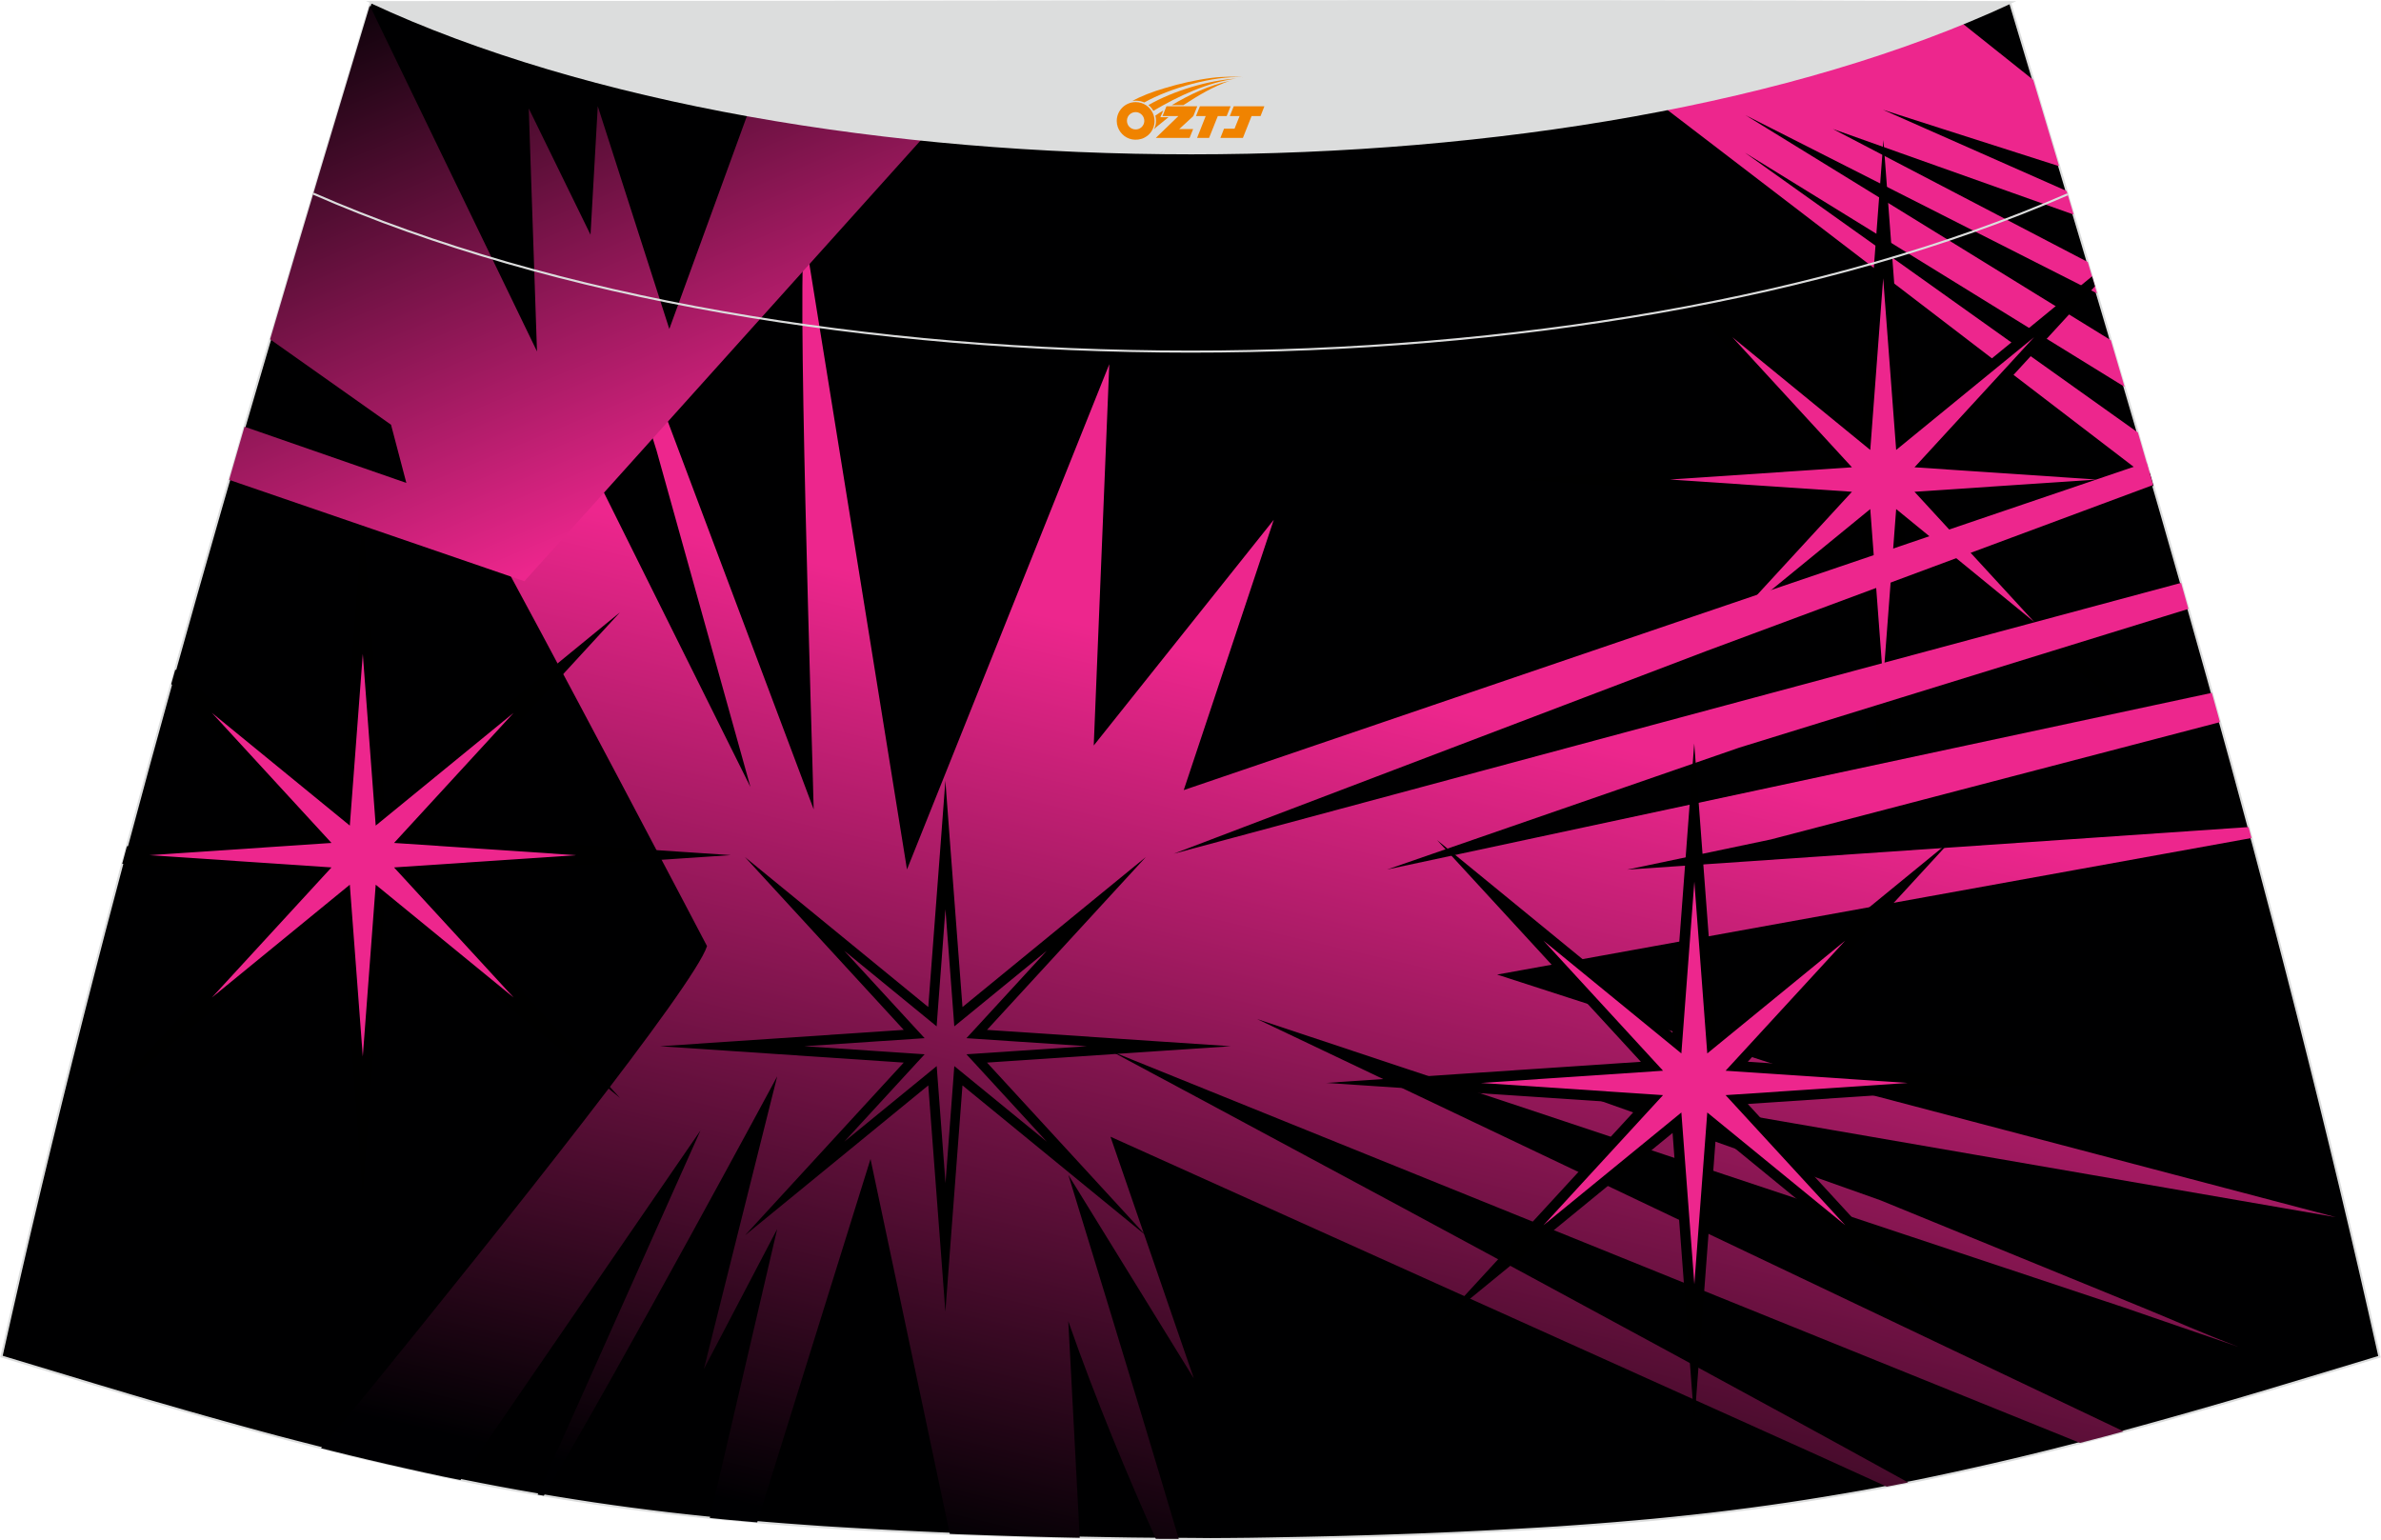 <?xml version="1.0" encoding="utf-8"?>
<!-- Generator: Adobe Illustrator 24.0.0, SVG Export Plug-In . SVG Version: 6.00 Build 0)  -->
<svg xmlns="http://www.w3.org/2000/svg" xmlns:xlink="http://www.w3.org/1999/xlink" version="1.1" id="图层_1" x="0px" y="0px" width="387.08px" height="250.4px" viewBox="0 0 387.08 250.4" enable-background="new 0 0 387.08 250.4" xml:space="preserve">
<g>
	<path fill="#000001" stroke="#DCDDDD" stroke-width="0.341" stroke-miterlimit="22.926" d="M193.52,250.19L193.52,250.19   l-3.16-0.01l-3.16-0.02l-3.16-0.03l-3.16-0.05l-3.16-0.06l-3.16-0.06l-3.16-0.07l-3.16-0.08l-3.16-0.09l-3.16-0.1l-3.16-0.11   l-3.11-0.11l-3.11-0.13l-3.11-0.14l-3.11-0.15l-3.11-0.16l-3.11-0.17l-3.11-0.18l-3.11-0.19l-3.11-0.22l-3.14-0.23l-3.14-0.25   l-3.13-0.27l-3.13-0.28l-3.13-0.31l-3.13-0.33l-3.13-0.35l-3.13-0.38l-3.11-0.4l-3.07-0.42l-3.06-0.44l-3.06-0.47l-3.06-0.49   l-3.05-0.51l-3.05-0.53l-3.05-0.56l-3.05-0.58l-3.03-0.6l-3.02-0.63l-3.02-0.65l-3.01-0.67l-3.01-0.68l-3.01-0.7l-3-0.72l-3-0.74   l-3.01-0.76l-3.01-0.77l-3-0.78l-3-0.81l-3-0.82l-2.99-0.83l-2.99-0.84l-2.99-0.85l-2.99-0.86l-2.99-0.86l-2.98-0.88l-2.98-0.89   l-2.98-0.89l-2.98-0.9l-2.98-0.9l-2.98-0.9l-2.98-0.9l-2.98-0.9C16.75,146.09,38.01,74.26,60.28,0.35   c106.77,29.51,159.71,29.51,266.48,0c22.25,73.91,43.53,145.74,60.07,220.22l-2.98,0.9l-2.98,0.9l-2.98,0.9l-2.98,0.9l-2.98,0.9   l-2.98,0.89l-2.98,0.89l-2.98,0.88l-2.99,0.86l-2.99,0.86l-2.99,0.85l-2.99,0.84l-3,0.83l-3,0.82l-3,0.81l-3,0.78l-3.01,0.77   l-3.01,0.76l-3,0.74l-3,0.72l-3.01,0.7l-3.01,0.68l-3.01,0.67l-3.02,0.65l-3.02,0.63l-3.03,0.6l-3.03,0.58l-3.05,0.56l-3.05,0.53   l-3.05,0.51l-3.06,0.49l-3.06,0.47l-3.06,0.44l-3.07,0.42l-3.11,0.4l-3.11,0.38l-3.13,0.35l-3.13,0.33l-3.13,0.31l-3.13,0.28   l-3.14,0.27l-3.14,0.25l-3.14,0.23l-3.11,0.22l-3.11,0.19l-3.11,0.18l-3.11,0.17l-3.11,0.16l-3.11,0.15l-3.11,0.14l-3.11,0.13   l-3.11,0.11l-3.16,0.11l-3.16,0.1l-3.16,0.09l-3.16,0.08l-3.16,0.07l-3.16,0.06l-3.16,0.06l-3.16,0.05l-3.16,0.03l-3.16,0.02   L193.52,250.19L193.52,250.19L193.52,250.19z"/>
	<path fill="#ED268D" d="M347.56,70.32l-63.89-45.5l61.72,38.07c-0.74-2.52-1.48-5.06-2.23-7.58   c-24.23-14.96-59.38-36.58-59.38-36.58l0,0l57.14,28.97c-0.5-1.7-1.01-3.4-1.51-5.1l-41.44-21.63l39.15,13.92l-1.15-3.84   L306.1,17.84c0,0,14.97,4.82,28.65,9.18c-1.4-4.67-2.8-9.35-4.21-14.04L317.77,2.8c-18.3,4.91-35.02,8.89-50.75,11.97l82.81,63.39   C349.07,75.54,348.32,72.94,347.56,70.32z"/>
	<g>
		<path d="M306.15,67.7l-0.42,5.59l-0.24,3.24l-2.51-2.06l-4.02-3.3l3.35,3.65l2.39,2.59l-3.51,0.24l-4.54,0.31l4.54,0.31l3.51,0.24    l-2.39,2.59l-3.35,3.65l4.02-3.3l2.51-2.06l0.24,3.24l0.42,5.59l0.42-5.59l0.24-3.24l2.51,2.06l4.02,3.3l-3.35-3.65l-2.39-2.59    l3.51-0.24l4.54-0.31l-4.54-0.31l-3.51-0.24l2.39-2.59l3.35-3.66l-4.02,3.3l-2.51,2.06l-0.24-3.24L306.15,67.7L306.15,67.7    L306.15,67.7z M340.1,44.93l0.48,1.61l-8.65,9.41l-17.06,18.56l26.09,1.75l8.5,0.57l0.64,2.18l-9.13,0.61l-26.09,1.75l17.06,18.56    l16.08,17.49l-18.39-15.05l-19.9-16.29l-1.86,24.69l-1.68,22.33l-1.68-22.33l-1.86-24.69l-19.9,16.29l-18.39,15.05l16.08-17.49    l17.06-18.56l-26.09-1.75l-25.07-1.68l25.07-1.68l26.09-1.75l-17.06-18.56l-16.08-17.49l18.39,15.05l19.9,16.28l1.86-24.69    l1.68-22.33l1.68,22.33l1.86,24.69l19.9-16.28L340.1,44.93z"/>
		<polygon fill="#ED268D" points="306.15,45.24 304.05,73.15 281.63,54.82 301.07,75.97 271.47,77.96 301.07,79.95 281.63,101.09     304.05,82.76 306.15,110.69 308.26,82.76 330.68,101.09 311.24,79.95 340.84,77.96 311.24,75.97 330.68,54.82 308.26,73.15   "/>
	</g>
	
		<linearGradient id="SVGID_1_" gradientUnits="userSpaceOnUse" x1="200.221" y1="-632.804" x2="234.41" y2="-484.895" gradientTransform="matrix(1 0 0 -1 0 -370)">
		<stop offset="0" style="stop-color:#000002"/>
		<stop offset="1" style="stop-color:#ED268D"/>
	</linearGradient>
	<path fill="url(#SVGID_1_)" d="M74.86,240.62c15.57-22.71,39.02-56.84,39.02-56.84l0,0L87.4,242.99l1.01,0.17   c12.8-21.44,37.94-68.17,37.94-68.17l0,0l-11.92,47.57l0,0l11.92-22.76l-10.95,46.99l2.75,0.27l3.13,0.28l1.82,0.16l18.42-59.08   l12.89,60.95l1.19,0.05l3.11,0.11l3.16,0.11l3.16,0.1l3.16,0.09l3.16,0.08l3.16,0.07l1.02,0.02l-1.86-35.21   c4.51,12.9,9.8,25.49,14.23,35.38l2.42,0.01h1.31C184.5,226.11,173.68,191,173.68,191l0,0l20.4,33.09l-13.55-39.29l114.72,51.67   l11.48,5.22l2.16-0.42l1.33-0.26c-45.66-25.22-129.68-70.16-129.68-70.16l0,0l157.61,63.73l0.89-0.23l3-0.78l3-0.81l0.19-0.06   l-140.87-67.03l140.7,46.81l18.86,6.49c-5.97-2.27-10.07-4.14-15.84-6.5l-42.36-17.33l-55.28-19.64l129.3,22.38l-77.7-20.45   l-58.65-18.99l122.64-22.2l-0.48-1.78l-101.02,6.92l23.37-4.91l73-19.07c-0.44-1.59-0.88-3.17-1.32-4.76L225.5,141.36l57.24-19.81   l73.03-22.56l-1.19-4.23l-163.76,44.03l86.51-32.92l72.7-27.02l-1.06-3.67l-73.6,25.01l-82.93,28.26l14.64-43.95l-29.27,36.7   l2.53-61.99l-32.89,82.14L130.93,38.9c-1.6-0.3,1.18,84.21,1.35,92.68L107.8,66.48c-1.31-0.43-0.6,4.52-1.91,4.06l0.85,2.72   L122,127.95L91.91,67.48c-1.02-0.43-2.03-0.88-3.06-1.33l0,0l-5.23-1.49l-6.37,18.42c11.62,20.98,37.69,70.73,37.69,70.73l0,0   c-1.98,6.34-33.42,45.75-54.84,72.12c-0.8,0.98-4.24,5.11-7.91,9.51l1.81,0.45l3,0.74l3,0.72l3.01,0.7l3.01,0.68l3.01,0.67   l3.02,0.65L74.86,240.62z"/>
	<path d="M153.7,147.82l-1.32,17.54l-0.11,1.5l-1.16-0.95l-13.86-11.34l11.96,13.01l1.11,1.2l-1.64,0.11l-17.94,1.2l17.94,1.2   l1.64,0.11l-1.11,1.2l-11.96,13.01l13.87-11.34l1.16-0.95l0.11,1.5l1.32,17.54l1.32-17.54l0.11-1.5l1.17,0.95l13.87,11.34   l-11.96-13.01l-1.11-1.2l1.64-0.11l17.94-1.2l-17.94-1.2l-1.64-0.11l1.11-1.2l11.96-13.01l-13.87,11.34l-1.17,0.95l-0.11-1.5   L153.7,147.82L153.7,147.82L153.7,147.82z M150.91,163.72l2-26.41l0.78-10.39l0.78,10.39l2,26.41l21.24-17.38l8.56-7l-7.48,8.14   l-18.33,19.95l27.96,1.88l11.66,0.78l-11.66,0.78l-27.96,1.88l18.33,19.95l7.48,8.14l-8.56-7l-21.24-17.38l-2,26.41l-0.78,10.39   l-0.78-10.39l-2-26.41l-21.24,17.38l-8.56,7l7.48-8.14l18.33-19.95l-27.96-1.88l-11.66-0.78l11.66-0.78l27.96-1.88l-18.33-19.95   l-7.48-8.14l8.56,7L150.91,163.72z"/>
	<g>
		<path d="M275.45,165.79l-0.42,5.59l-0.24,3.24l-2.51-2.06l-4.02-3.3l3.36,3.65l2.39,2.59l-3.51,0.24l-4.54,0.31l4.54,0.31    l3.51,0.24l-2.39,2.58l-3.36,3.65l4.02-3.3l2.51-2.06l0.24,3.24l0.42,5.58l0.42-5.58l0.24-3.24l2.51,2.06l4.02,3.3l-3.35-3.65    l-2.39-2.58l3.51-0.24l4.54-0.31l-4.54-0.31l-3.51-0.24l2.39-2.59l3.35-3.65l-4.02,3.3l-2.51,2.06l-0.24-3.24L275.45,165.79    L275.45,165.79L275.45,165.79z M271.89,167.89l1.86-24.69l1.68-22.33l1.68,22.33l1.86,24.69l19.9-16.28l18.39-15.05l-16.08,17.49    l-17.04,18.56l26.09,1.75l25.06,1.68l-25.06,1.68l-26.09,1.76l17.06,18.56l16.08,17.49l-18.39-15.05l-19.9-16.29l-1.86,24.69    l-1.68,22.33l-1.68-22.33l-1.86-24.69l-19.9,16.29l-18.39,15.05l16.08-17.49l17.06-18.56l-26.09-1.75l-25.07-1.68l25.07-1.68    l26.09-1.75l-17.06-18.56l-16.08-17.49l18.39,15.05L271.89,167.89z"/>
		<polygon fill="#ED268D" points="275.45,143.33 273.34,171.26 250.92,152.92 270.36,174.07 240.76,176.06 270.36,178.04     250.92,199.19 273.34,180.86 275.45,208.78 277.55,180.86 299.98,199.19 280.53,178.04 310.13,176.06 280.53,174.07     299.98,152.92 277.55,171.26   "/>
	</g>
	<g>
		<path d="M58.98,128.77l-0.42,5.59l-0.24,3.24l-2.51-2.06l-4.02-3.3l3.36,3.65l2.39,2.59l-3.51,0.24l-4.54,0.31l4.54,0.31    l3.51,0.24l-2.39,2.59l-3.36,3.66l4.02-3.3l2.51-2.06l0.24,3.24l0.42,5.59l0.42-5.59l0.24-3.24l2.51,2.06l4.02,3.3l-3.35-3.66    l-2.39-2.59l3.51-0.24l4.54-0.31l-4.54-0.31l-3.51-0.24l2.39-2.59l3.35-3.65l-4.02,3.3l-2.51,2.06l-0.24-3.24L58.98,128.77    L58.98,128.77L58.98,128.77z M19.87,140.43l0.76-2.84l3.56-0.24l26.09-1.75l-17.06-18.56l-5.38-5.84l0.66-2.35l7.02,5.75    l19.9,16.28l1.86-24.69l1.68-22.33l1.68,22.33l1.86,24.69l19.9-16.28l18.4-15.06l-16.08,17.49l-17.06,18.56l26.09,1.75l25.06,1.68    l-25.06,1.68l-26.09,1.75l17.06,18.56l16.08,17.49l-18.39-15.04l-19.9-16.29l-1.86,24.69l-1.68,22.33l-1.69-22.32l-1.86-24.69    l-19.9,16.28l-18.39,15.05l16.08-17.49l17.06-18.56l-26.09-1.75L19.87,140.43z"/>
		<polygon fill="#ED268D" points="58.98,106.31 56.87,134.22 34.45,115.89 53.89,137.04 24.29,139.03 53.89,141.02 34.45,162.17     56.87,143.83 58.98,171.76 61.08,143.83 83.5,162.17 64.06,141.02 93.66,139.03 64.06,137.04 83.5,115.89 61.08,134.22   "/>
	</g>
	
		<linearGradient id="SVGID_2_" gradientUnits="userSpaceOnUse" x1="70.234" y1="-359.801" x2="109.199" y2="-453.79" gradientTransform="matrix(1 0 0 -1 0 -370)">
		<stop offset="0" style="stop-color:#000002"/>
		<stop offset="1" style="stop-color:#ED268D"/>
	</linearGradient>
	<path fill="url(#SVGID_2_)" d="M85.25,94.49l-48-16.48c0.83-2.88,1.67-5.76,2.5-8.64l26.31,9.14l-2.49-9.46L43.91,55.16   c5.3-18.02,10.72-36.08,16.2-54.26l27.19,56.23l-1.34-39.5L96,38.16l1.18-20.89l11.63,36.21l13.92-38.19   c10.2,1.93,19.99,3.48,29.54,4.64L85.25,94.49z"/>
	<path fill="none" stroke="#DCDDDD" stroke-width="0.341" stroke-miterlimit="22.926" d="M336.13,31.59   c-78.2,34.13-207.1,34.1-285.19-0.11"/>
	<path fill="#DCDDDD" stroke="#DCDDDD" stroke-width="0.341" stroke-miterlimit="22.926" d="M327.05,0.35   c-70.39,32.76-196.37,32.76-266.77,0C149.22,0.32,238.11,0.01,327.05,0.35z"/>
	
</g>
<g id="图层_x0020_1">
	<path fill="#F08300" d="M181.73,20.68c0.416,1.136,1.472,1.984,2.752,2.032c0.144,0,0.304,0,0.448-0.016h0.016   c0.016,0,0.064,0,0.128-0.016c0.032,0,0.048-0.016,0.08-0.016c0.064-0.016,0.144-0.032,0.224-0.048c0.016,0,0.016,0,0.032,0   c0.192-0.048,0.4-0.112,0.576-0.208c0.192-0.096,0.4-0.224,0.608-0.384c0.672-0.56,1.104-1.408,1.104-2.352   c0-0.224-0.032-0.448-0.08-0.672l0,0C187.57,18.8,187.52,18.63,187.44,18.45C186.97,17.36,185.89,16.6,184.62,16.6C182.93,16.6,181.55,17.97,181.55,19.67C181.55,20.02,181.61,20.36,181.73,20.68L181.73,20.68L181.73,20.68z M186.03,19.7L186.03,19.7C186,20.48,185.34,21.08,184.56,21.04C183.77,21.01,183.18,20.36,183.21,19.57c0.032-0.784,0.688-1.376,1.472-1.344   C185.45,18.26,186.06,18.93,186.03,19.7L186.03,19.7z"/>
	<polygon fill="#F08300" points="200.06,17.28 ,199.42,18.87 ,197.98,18.87 ,196.56,22.42 ,194.61,22.42 ,196.01,18.87 ,194.43,18.87    ,195.07,17.28"/>
	<path fill="#F08300" d="M202.03,12.55c-1.008-0.096-3.024-0.144-5.056,0.112c-2.416,0.304-5.152,0.912-7.616,1.664   C187.31,14.93,185.44,15.65,184.09,16.42C184.29,16.39,184.48,16.37,184.67,16.37c0.48,0,0.944,0.112,1.36,0.288   C190.13,14.34,197.33,12.29,202.03,12.55L202.03,12.55L202.03,12.55z"/>
	<path fill="#F08300" d="M187.5,18.02c4-2.368,8.88-4.672,13.488-5.248c-4.608,0.288-10.224,2-14.288,4.304   C187.02,17.33,187.29,17.65,187.5,18.02C187.5,18.02,187.5,18.02,187.5,18.02z"/>
	<polygon fill="#F08300" points="205.55,17.28 ,204.93,18.87 ,203.47,18.87 ,202.06,22.42 ,201.6,22.42 ,200.09,22.42 ,198.4,22.42    ,198.99,20.92 ,200.7,20.92 ,201.52,18.87 ,199.93,18.87 ,200.57,17.28"/>
	<polygon fill="#F08300" points="194.64,17.28 ,194,18.87 ,191.71,20.98 ,193.97,20.98 ,193.39,22.42 ,187.9,22.42 ,191.57,18.87    ,188.99,18.87 ,189.63,17.28"/>
	<path fill="#F08300" d="M199.92,13.14c-3.376,0.752-6.464,2.192-9.424,3.952h1.888C194.81,15.52,197.15,14.09,199.92,13.14z    M189.12,17.96C188.49,18.34,188.43,18.39,187.82,18.8c0.064,0.256,0.112,0.544,0.112,0.816c0,0.496-0.112,0.976-0.32,1.392   c0.176-0.16,0.32-0.304,0.432-0.4c0.272-0.24,0.768-0.64,1.6-1.296l0.32-0.256H188.64l0,0L189.12,17.96L189.12,17.96L189.12,17.96z"/>
</g>
</svg>